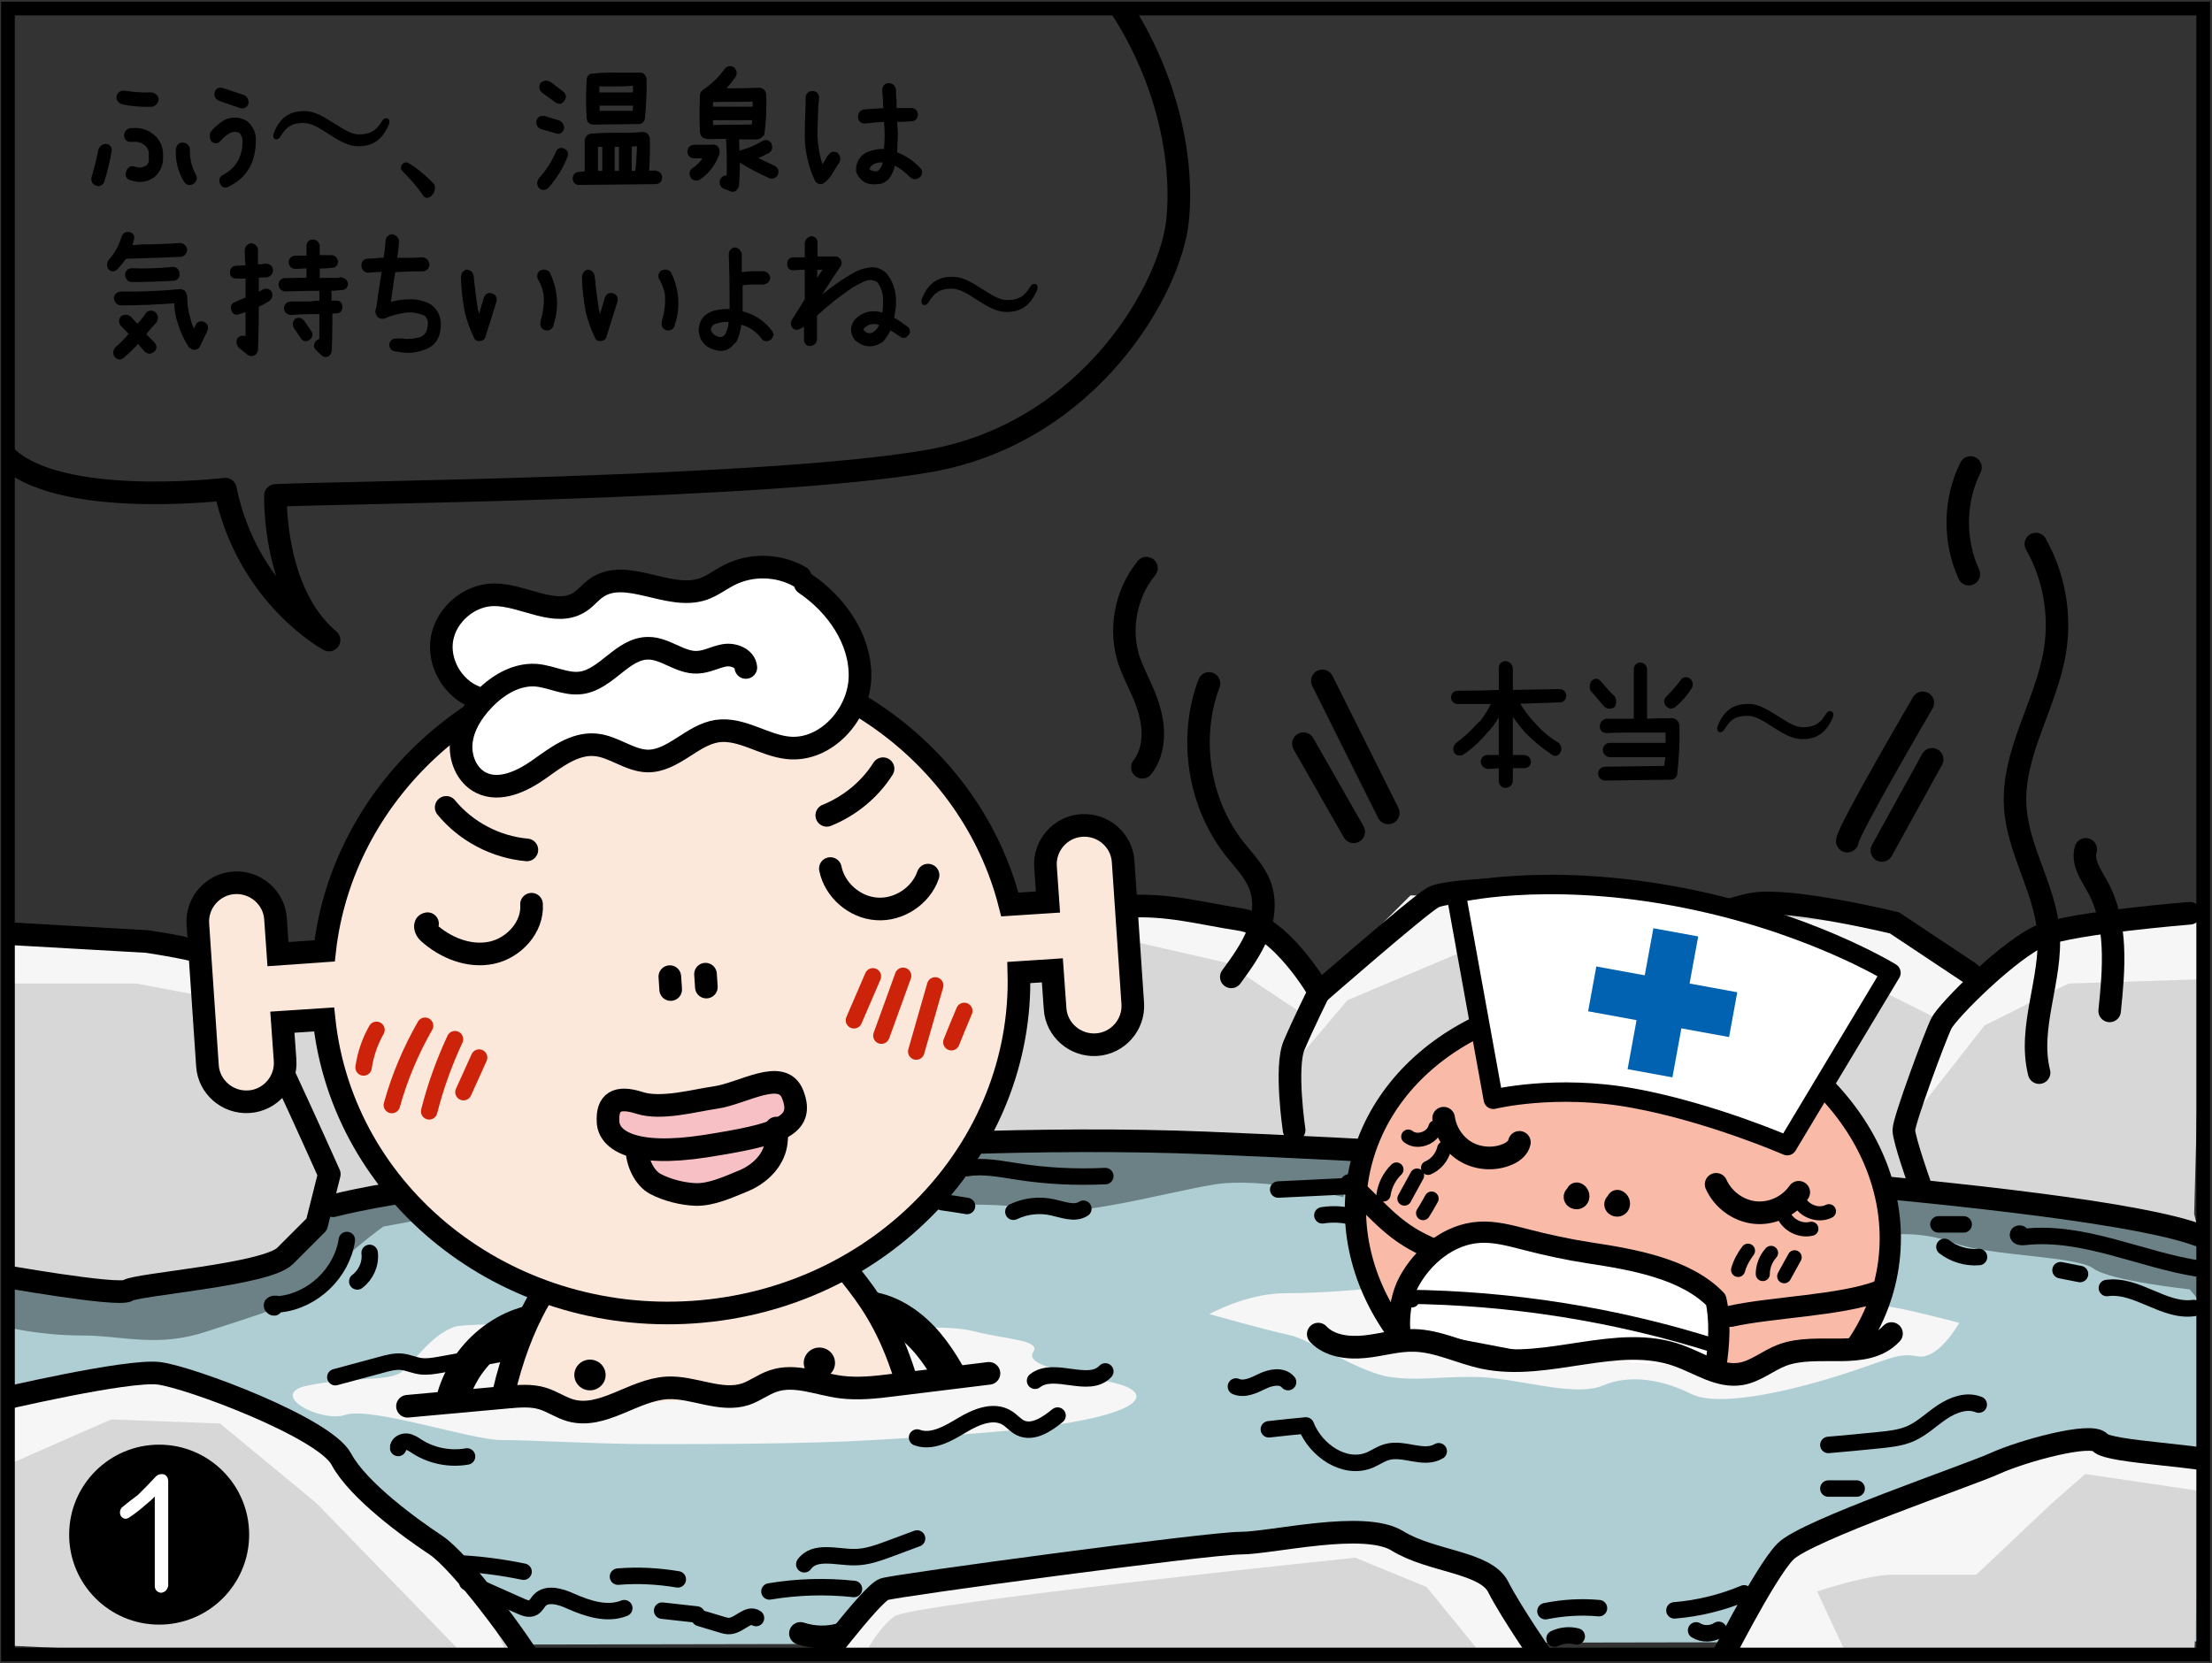 <?xml version="1.0" encoding="utf-8"?>
<!-- Generator: Adobe Illustrator 26.2.1, SVG Export Plug-In . SVG Version: 6.00 Build 0)  -->
<svg version="1.1" xmlns="http://www.w3.org/2000/svg" xmlns:xlink="http://www.w3.org/1999/xlink" x="0px" y="0px"
	 viewBox="0 0 806.1 606.2" style="enable-background:new 0 0 806.1 606.2;" xml:space="preserve">
<rect x="0" y="0" width="806.1" height="606.2" fill="#333333" stroke="none"/>
<style type="text/css">
	.st0{clip-path:url(#SVGID_00000137096981537047567490000012265023949577041844_);fill:#AECED4;}
	.st1{clip-path:url(#SVGID_00000137096981537047567490000012265023949577041844_);fill:#D7D7D8;}
	.st2{clip-path:url(#SVGID_00000137096981537047567490000012265023949577041844_);fill:#F6F6F6;}
	.st3{clip-path:url(#SVGID_00000137096981537047567490000012265023949577041844_);fill:#6B8185;}
	.st4{clip-path:url(#SVGID_00000137096981537047567490000012265023949577041844_);}
	.st5{stroke:#000000;stroke-width:1.033;stroke-miterlimit:10;}
	
		.st6{clip-path:url(#SVGID_00000137096981537047567490000012265023949577041844_);fill:none;stroke:#000000;stroke-width:8.249;stroke-linecap:round;stroke-linejoin:round;stroke-miterlimit:10;}
	
		.st7{clip-path:url(#SVGID_00000137096981537047567490000012265023949577041844_);fill:none;stroke:#000000;stroke-width:6;stroke-linecap:round;stroke-linejoin:round;stroke-miterlimit:10;}
	.st8{clip-path:url(#SVGID_00000165955378800076707450000014843673784040017049_);}
	.st9{fill:none;stroke:#000000;stroke-width:11.784;stroke-linecap:round;stroke-linejoin:round;stroke-miterlimit:10;}
	.st10{fill:#FCE7DB;}
	.st11{fill:none;stroke:#000000;stroke-width:8.249;stroke-miterlimit:10;}
	.st12{fill:none;stroke:#000000;stroke-width:8.249;stroke-linecap:round;stroke-linejoin:round;stroke-miterlimit:10;}
	.st13{fill:#F6C0C5;}
	.st14{fill:#FFFFFF;}
	.st15{clip-path:url(#SVGID_00000163752566982350439020000017295769923848757950_);}
	.st16{fill:#F9BBA8;}
	.st17{fill:none;stroke:#000000;stroke-width:7.744;stroke-linecap:round;stroke-linejoin:round;stroke-miterlimit:10;}
	.st18{fill:#FFFFFF;stroke:#000000;stroke-width:7.088;stroke-linecap:round;stroke-linejoin:round;stroke-miterlimit:10;}
	.st19{fill:none;stroke:#000000;stroke-width:5.148;stroke-linecap:round;stroke-linejoin:round;stroke-miterlimit:10;}
	.st20{fill:#0062B0;}
	
		.st21{clip-path:url(#SVGID_00000137096981537047567490000012265023949577041844_);fill:none;stroke:#CC230A;stroke-width:6;stroke-linecap:round;stroke-linejoin:round;stroke-miterlimit:10;}
	
		.st22{clip-path:url(#SVGID_00000137096981537047567490000012265023949577041844_);fill:none;stroke:#000000;stroke-width:8.196;stroke-linecap:round;stroke-linejoin:round;stroke-miterlimit:10;}
	.st23{fill:none;stroke:#000000;stroke-width:5;stroke-miterlimit:10;}
</style>
<g id="コミック下地">
</g>
<g id="レイヤー_4">
</g>
<g id="コミック線">
</g>
<g id="K線">
	<g>
		<defs>
			<rect id="SVGID_1_" x="2.9" y="3.1" width="800" height="600"/>
		</defs>
		<clipPath id="SVGID_00000002383525790413763050000017367457710045193902_">
			<use xlink:href="#SVGID_1_"  style="overflow:visible;"/>
		</clipPath>
		<path style="clip-path:url(#SVGID_00000002383525790413763050000017367457710045193902_);fill:#AECED4;" d="M801.1,448.6l1.5,82.5
			l-1.5,67.2L2.3,599.8l1.5-169.5c0,0,377.3-13.7,400.2-15.3c22.9-1.5,310.1,16.8,322.3,18.3C738.5,434.9,801.1,448.6,801.1,448.6z"
			/>
		<path style="clip-path:url(#SVGID_00000002383525790413763050000017367457710045193902_);fill:#D7D7D8;" d="M3.8,509.7
			c0,0,42.8-9.2,47.3-10.7c4.6-1.5,53.5,18.3,53.5,18.3l26,21.4l22.9,22.9l33.6,36.7l6.1,10.7L2.3,599.8L3.8,509.7z"/>
		<polygon style="clip-path:url(#SVGID_00000002383525790413763050000017367457710045193902_);fill:#D7D7D8;" points="558.2,601.4 
			298.6,604.4 323,576.9 501.7,557.1 529.2,567.8 547.6,576.9 		"/>
		<polygon style="clip-path:url(#SVGID_00000002383525790413763050000017367457710045193902_);fill:#D7D7D8;" points="627,606 
			651.4,564.7 752.2,523.5 802.6,531.1 799.6,604.4 		"/>
		<polyline style="clip-path:url(#SVGID_00000002383525790413763050000017367457710045193902_);fill:#D7D7D8;" points="801.1,448.6 
			698.8,433.4 688.1,434.9 472.7,416.6 355.1,415 358.2,326.4 449.8,331 480.3,360 529.2,326.4 633.1,335.6 671.3,329.5 
			700.3,346.3 718.6,355.5 755.3,338.7 802.6,331 799.6,442.5 		"/>
		<polygon style="clip-path:url(#SVGID_00000002383525790413763050000017367457710045193902_);fill:#D7D7D8;" points="139.7,436.4 
			113.8,442.5 101.6,462.4 42,471.5 5.3,468.5 0.7,341.7 69.5,341.7 116.8,352.4 124.5,404.3 		"/>
		<polygon style="clip-path:url(#SVGID_00000002383525790413763050000017367457710045193902_);fill:#F6F6F6;" points="3.8,358.5 
			49.6,358.5 74.1,363.1 69.5,341.7 23.7,338.7 0.7,341.7 		"/>
		<polygon style="clip-path:url(#SVGID_00000002383525790413763050000017367457710045193902_);fill:#F6F6F6;" points="413.1,343.2 
			446.7,350.9 474.2,369.2 474.2,384.5 491,364.6 530.8,347.8 529.2,326.4 514,326.4 480.3,360 459,337.1 425.4,329.5 411.6,331 		
			"/>
		<polygon style="clip-path:url(#SVGID_00000002383525790413763050000017367457710045193902_);fill:#F6F6F6;" points="640.7,334.1 
			691.1,337.1 718.6,355.5 749.2,340.2 802.6,331 801.1,357 753.8,358.5 723.2,373.8 695.7,408.9 707.9,372.3 686.5,361.6 		"/>
		<polygon style="clip-path:url(#SVGID_00000002383525790413763050000017367457710045193902_);fill:#F6F6F6;" points="3.8,509.7 
			58.8,499 119.9,528.1 133.6,544.9 174.9,581.5 185.6,604.4 167.2,601.4 115.3,547.9 80.2,518.9 40.5,517.4 2.3,534.2 		"/>
		<path style="clip-path:url(#SVGID_00000002383525790413763050000017367457710045193902_);fill:#F6F6F6;" d="M304.7,601.4
			l18.3-24.4l178.7-19.9l27.5,10.7l18.3,15.3l12.2,24.4l-19.9-4.6l-19.9-24.4l-26-10.7c0,0-161.9,16.8-168,21.4
			c-6.1,4.6-10.7,13.7-10.7,13.7l-16.8,1.5"/>
		<path style="clip-path:url(#SVGID_00000002383525790413763050000017367457710045193902_);fill:#F6F6F6;" d="M672.8,602.9L627,606
			l24.4-41.2l100.8-41.2l50.4,7.6l-1.5,12.2l-41.2-6.1l-12.2,10.7l-27.5,26c0,0-21.4,0-30.5,0c-9.2,0-27.5,6.1-27.5,6.1L672.8,602.9
			z"/>
		<path style="clip-path:url(#SVGID_00000002383525790413763050000017367457710045193902_);fill:#F6F6F6;" d="M686.5,476.1
			c4.6,0,27.5,6.1,27.5,6.1s-7.6,13.7-15.3,12.2c-7.6-1.5-10.7,1.5-30.5,7.6c-19.9,6.1-42.8,10.7-51.9,6.1
			c-9.2-4.6-21.4-7.6-32.1-3.1c-10.7,4.6-32.1-3.1-47.3-3.1c-15.3,0-19.9,1.5-30.5,0c-10.7-1.5-29-13.7-36.7-15.3s-29-7.6-29-7.6
			s13.7-7.6,27.5-7.6c13.7,0,29-1.5,29-1.5L686.5,476.1z"/>
		<path style="clip-path:url(#SVGID_00000002383525790413763050000017367457710045193902_);fill:#F6F6F6;" d="M320,485.3
			c0,0,22.9-3.1,35.1,0c12.2,3.1,24.4,3.1,21.4,7.6c-3.1,4.6,12.2,7.6,27.5,10.7c15.3,3.1,13.7,9.2-7.6,13.7
			c-21.4,4.6-53.5,6.1-77.9,7.6s-61.1,1.5-81,1.5s-44.3-1.5-55-1.5c-10.7,0-47.3-12.2-56.5-9.2c-9.2,3.1-29-7.6-13.7-10.7
			s29-1.5,33.6-4.6c4.6-3.1,10.7-13.7,19.9-16.8C174.9,480.7,320,485.3,320,485.3z"/>
		<path style="clip-path:url(#SVGID_00000002383525790413763050000017367457710045193902_);fill:#6B8185;" d="M798,470
			c0,0-29-3.1-35.1-7.6c-6.1-4.6-38.2-4.6-50.4-9.2c-12.2-4.6-22.9-3.1-22.9-3.1l-1.5-15.3c0,0,64.2,7.6,71.8,7.6
			c7.6,0,45.8,12.2,45.8,12.2l-1.5,22.9"/>
		<path style="clip-path:url(#SVGID_00000002383525790413763050000017367457710045193902_);fill:#6B8185;" d="M489.5,436.4
			c0,0-29-7.6-47.3-4.6c-18.3,3.1-50.4,12.2-64.2,9.2c-13.7-3.1-39.7-1.5-39.7-1.5l16.8-24.4c0,0,70.3,1.5,76.4,1.5s64.2,0,64.2,0
			L489.5,436.4z"/>
		<path style="clip-path:url(#SVGID_00000002383525790413763050000017367457710045193902_);fill:#6B8185;" d="M139.7,436.4l-26,6.1
			l-19.9,22.9l-58,6.1l-30.5-3.1l-3.1,15.3c0,0,12.2,3.1,27.5,3.1s27.5,4.6,45.8-1.5c18.3-6.1,32.1-9.2,42.8-19.9
			c10.7-10.7,21.4-18.3,21.4-18.3l16.8-3.1L139.7,436.4z"/>
		<g style="clip-path:url(#SVGID_00000002383525790413763050000017367457710045193902_);">
			<g>
				<path class="st5" d="M36.4,54.5c0.5-1.1,1.4-1.6,2.5-1.5c1.1,0.4,1.5,1.1,1.2,2.3c-0.6,3.7-1.5,7.3-2.6,10.8
					c-0.5,1.1-1.4,1.5-2.5,1c-1-0.4-1.4-1.3-1.1-2.5C34.9,61.3,35.7,57.9,36.4,54.5z M43,35c0.5-1.1,1.3-1.6,2.5-1.4
					c3.2,0.5,6.4,0.7,9.6,0.6c1.1,0.1,1.9,0.8,2.2,1.9c-0.2,1.3-0.8,2-2,2.3c-3.6,0.1-7.1-0.1-10.7-0.9C43.4,37.1,42.8,36.2,43,35z
					 M45.7,49.3c0.2-1.3,0.9-2,2.2-2.1h0.6c2.8-0.2,5.3,0.6,7.5,2.5c2.1,1.9,3.1,4.4,2.9,7.6c0.1,2.8-1,5.2-3.1,7
					c-2.6,1.7-5.3,1.9-8.1,0.9c-1.3-0.4-1.7-1.3-1.2-2.6c0.4-1.2,1.2-1.7,2.5-1.4c1.5,0.6,3,0.5,4.4-0.3c1.1-0.8,1.6-2,1.3-3.6
					c0.3-2.1-0.3-3.7-1.7-4.8c-1.4-1.1-3-1.5-4.8-1.3h-0.5C46.4,51.2,45.8,50.5,45.7,49.3z M64.6,54.5c0.2-1.4,0.9-2.1,2.2-2
					c1.2,0.2,1.8,0.9,1.9,2c-0.1,3.3,0.6,6.5,2.2,9.3c0.6,1.2,0.3,2.2-0.9,2.9c-1.1,0.5-1.9,0.2-2.6-0.9
					C65.3,62.3,64.4,58.5,64.6,54.5z"/>
				<path class="st5" d="M82,44.2c2.7-1.2,5.3-1.1,7.8,0.4c2.2,2,3.2,4.4,2.9,7.4c-0.2,7.4-3.4,12.6-9.7,15.6
					c-1.1,0.6-1.9,0.2-2.4-1c-0.4-1.1-0.1-1.9,1.1-2.5c4.6-2.5,7-6.5,7.2-12.1c0.1-1.7-0.4-3-1.4-4c-1.2-0.6-2.5-0.6-3.8,0
					c-1.4,0.7-2.6,1.7-3.6,2.9c-0.8,1-1.7,1.1-2.7,0.3c-0.4-0.8-0.5-1.7-0.3-2.7C78.5,46.7,80.2,45.3,82,44.2z M78.7,33.8
					c0.4-1.2,1.2-1.6,2.4-1.2l7.6,2.5c1.1,0.6,1.5,1.5,1.3,2.7c-0.5,1-1.3,1.4-2.4,1.1l-7.5-2.6C79,35.9,78.5,35,78.7,33.8z"/>
				<path class="st5" d="M130.6,52.8c-3.5,0-6.5-1.8-10.6-4.4c-3.1-2-6.2-4.1-9.4-4.1c-3.8,0-6.4,1.1-8.7,5c-0.4,0.7-0.9,1-1.2,1
					c-0.4,0-0.6-0.3-0.6-0.9c0-0.3,0.1-0.7,0.3-1.1c2.3-5.4,5.7-7.3,10.5-7.3c3.5,0,6.3,1.7,10.6,4.4c4,2.5,6.4,4.1,9.4,4.1
					c3.7,0,6.4-1.1,8.7-5c0.4-0.7,0.8-0.9,1.2-0.9c0.4,0,0.6,0.3,0.6,0.8c0,0.3-0.1,0.7-0.3,1.1C138.8,50.7,135.5,52.8,130.6,52.8z"
					/>
				<path class="st5" d="M154.5,70.8c-2.2-3.3-4.9-6.2-7.5-8.8c-0.3-0.3-0.4-0.6-0.4-0.9c0-0.7,0.7-1.4,1.4-1.4
					c0.9,0,5.7,3.5,9.5,7.4c0.4,0.3,0.5,0.8,0.5,1.4c0,1.4-1.2,3.1-2.4,3.1C155.3,71.6,154.9,71.4,154.5,70.8z"/>
				<path class="st5" d="M197.1,46.5c-0.9-0.5-1.3-1.3-1.1-2.4c0.4-1.1,1.1-1.5,2.3-1.3l5.4,1.6c1,0.6,1.5,1.5,1.3,2.6
					c-0.5,1.2-1.3,1.5-2.3,1.1L197.1,46.5z M205.3,54.6c1.1,0.5,1.4,1.3,1,2.4c-1.6,4.2-4,7.9-6.9,11.2c-0.9,0.7-1.8,0.7-2.6,0
					c-0.7-0.9-0.7-1.9,0-2.9c2.6-2.8,4.6-6,6.2-9.6C203.4,54.5,204.2,54.2,205.3,54.6z M197.9,33.4c-0.9-0.8-1-1.7-0.6-2.7
					c0.8-0.8,1.8-1,2.9-0.5l4.5,3.4c1.1,0.8,1.3,1.7,0.6,2.7c-0.7,1.2-1.5,1.3-2.6,0.6L197.9,33.4z M238.7,62.8c1.3,0,2,0.7,2.1,1.9
					c-0.1,1.3-0.8,1.9-2.1,1.9L211,66.9c-1.1,0-1.7-0.7-1.8-1.9c0.1-1.1,0.7-1.8,1.8-1.8l2.6-0.3V51.1c0.2-1.1,0.9-1.8,2.1-1.9h0.5
					c3.2-0.3,6.3-0.3,9.6-0.3c2.8,0.1,5.6,0,8.4-0.3c1.2,0.1,1.9,0.7,2.1,1.9c0.1,4.1,0,8.2-0.3,12.2H238.7z M215.9,44.9
					c-1-0.2-1.5-0.8-1.6-1.8c-0.3-4.6-0.3-9.3,0-14c0.1-1.1,0.7-1.8,1.8-1.8h0.5c2.8-0.3,5.7-0.4,8.5-0.3h8c0.4-0.1,0.9,0,1.2,0.3
					c0.4,0.4,0.7,0.8,0.8,1.3c0.1,4.8-0.1,9.6-0.6,14.4v0.3c-0.3,0.9-0.9,1.4-1.8,1.4l-16.4,0.2H215.9z M217.4,53v9.8h2.6V53H217.4z
					 M225.1,31h-7.2v3.2h6.9h6.4v-1.6v-1.9C229.2,30.9,227.2,31,225.1,31z M231,40.9c0.1-1,0.2-1.9,0.3-2.9h-6.4h-6.9v2.9H231z
					 M225.6,53h-2.1v9.8h2.6v-0.2V53H225.6z M232.6,54.6v-1.9c-1,0.1-1.9,0.2-2.9,0.3v9.6v0.2h2.3C232.3,60.1,232.5,57.4,232.6,54.6
					z"/>
				<path class="st5" d="M259.9,53.2c0.7,0,1.2,0.3,1.5,0.8c0.3,0.6,0.4,1.2,0.3,1.9c-1.4,3.9-3.7,7-7,9.2c-0.3,0.1-0.6,0.2-1,0.2
					c-0.7,0-1.3-0.3-1.6-0.9c-0.5-1.1-0.4-2,0.6-2.7c1.7-1.1,3.1-2.6,4.2-4.5h-4c-1.1-0.1-1.8-0.8-1.9-1.9c0.1-1.2,0.7-1.9,1.9-2
					H259.9z M282.1,60.9c1,0.6,1.3,1.4,0.9,2.6c-0.4,0.7-1,1.1-1.8,1.1c-0.3,0-0.6,0-0.8-0.2c-3.8-1.7-7.4-3.6-10.9-5.8
					c-0.2-0.1-0.3-0.2-0.4-0.4v1.8c0,2.5-0.1,5-0.3,7.5c-0.1,0.7-0.4,1.2-0.9,1.6c-0.3,0.2-0.6,0.3-1,0.3c-0.3,0-0.5-0.1-0.7-0.2
					c-0.8-0.3-1.6-0.6-2.3-0.9c-1-0.6-1.4-1.5-1-2.6c0.5-1,1.3-1.4,2.4-1.2c0-1.5,0.1-3,0.1-4.4c0-3.1-0.1-6.3-0.3-9.4v-0.6
					c-2.4,0-4.8,0.1-7.2,0.1c-0.2,0-0.5-0.1-0.7-0.2c-1-0.2-1.5-0.8-1.6-1.8c-0.2-4.5-0.2-8.9,0-13.4c0-0.7,0.3-1.3,0.9-1.6
					c0.1-0.1,0.3-0.3,0.5-0.4c2.9-2,5.4-4.4,7.5-7.4c0.8-0.9,1.7-1,2.7-0.4c0.8,0.9,1,1.8,0.4,2.8c-1.3,1.8-2.6,3.4-4.1,4.9h4.3
					c3,0,5.9-0.1,8.9-0.2c1.1,0.1,1.8,0.7,2,1.9c0.2,4.7,0,9.4-0.6,14c0,0.1,0,0.3-0.1,0.3c0,0.1-0.1,0.2-0.1,0.3
					c-0.1,0-0.2,0-0.2,0.1c0,0.1-0.1,0.2-0.2,0.3c-0.1,0-0.1,0.1-0.2,0.2h-0.1c0,0.1-0.1,0.2-0.2,0.2c0,0.1,0,0.2-0.1,0.2
					c-0.1,0-0.2,0-0.3,0.1c-0.1,0.1-0.2,0.1-0.4,0.1c-0.1,0.1-0.3,0.1-0.4,0.1h-7.1c0,0.1,0,0.3,0.1,0.4c0.1,1.8,0.1,3.6,0.2,5.4
					c0.2-0.4,0.6-0.6,1-0.8c1.3-0.4,2.6-0.8,3.9-1.3c1.4-0.6,2.9-1.4,4.3-2.2c1-0.5,1.9-0.2,2.5,0.8c0.4,1.2,0.2,2.1-0.7,2.7
					c-1.5,0.8-3.1,1.6-4.7,2.2l-0.1,0.1C277.6,58.8,279.8,59.9,282.1,60.9z M267.7,36.6c-2.8,0-5.6,0-8.3,0.1
					c-0.1,0.9-0.1,1.9-0.1,2.7h8.1h7.4v-2.9C272.4,36.6,270,36.6,267.7,36.6z M259.3,43.4v2.7c2.5-0.1,5.1-0.1,7.7-0.1
					c2.4,0,4.9-0.1,7.4-0.1c0.1-0.9,0.2-1.7,0.3-2.6h-7.2H259.3z"/>
				<path class="st5" d="M304.9,56.1c0.8,0.8,1,1.7,0.6,2.7l-0.3,0.5c-0.9,1.3-1.7,2.7-2.5,4c-0.8,1.4-1.9,2.5-3.2,3.3
					c-1,0.1-1.7-0.3-2.1-1.1c-2.3-4.9-3.5-10.1-3.6-15.6c0-3.9,0.1-7.7,0.3-11.6v-2.7c0.1-1.3,0.8-1.9,2.1-1.9
					c1.1,0.1,1.7,0.7,1.8,1.9l-0.3,2.9c-0.1,2.8-0.2,5.6-0.3,8.4v3c0.2,3.8,0.9,7.5,2.1,11.1c0.9-1.1,1.7-2.4,2.4-3.8l0.5-0.5
					C303,55.8,303.8,55.6,304.9,56.1z M334.9,61.5c0.4,0.4,0.6,0.8,0.6,1.3c0,0.6-0.2,1-0.6,1.4c-1,0.8-2,0.8-2.9,0
					c-1.8-1.9-3.9-3.4-6.2-4.6c-0.4,2-1.2,3.9-2.4,5.4c-1,1-2.2,1.6-3.6,1.6c-3.5,0.5-6-0.9-7.3-4c-0.2-3,1-5.3,3.7-6.7
					c2.1-0.8,4.2-1.2,6.4-1.1c0.2-1.9,0.3-3.8,0.3-5.7c0-1.7-0.1-3.4-0.3-5.2c-2.4,0.1-4.9,0.3-7.3,0.6c-1.1,0.1-1.8-0.4-2.1-1.6
					c-0.1-1.3,0.4-2.1,1.6-2.5c2.6-0.2,5.1-0.3,7.7-0.5c-0.2-1.1-0.2-2.2-0.2-3.3c-0.1-1.3-0.2-2.5-0.3-3.8c0.1-1.3,0.8-2,2.1-2
					c1.1,0.2,1.7,0.8,1.9,2c0,1.2,0,2.4,0.2,3.6v3.5h2.1h3.9c1.1,0.1,1.7,0.7,1.8,1.9c-0.1,1.2-0.7,1.8-1.8,1.9l-3.7,0.2h-2.1
					c0.1,1.7,0.2,3.4,0.3,5.2c-0.1,2.3-0.2,4.5-0.3,6.8C329.8,57.1,332.5,59,334.9,61.5z M320.7,62.3c0.9-1,1.4-2.1,1.6-3.5
					c-1.6-0.3-3.1,0-4.5,0.8c-0.8,0.5-1.3,1.2-1.5,2.2c0.9,1,2.1,1.3,3.6,1.1C320.2,62.7,320.4,62.6,320.7,62.3z"/>
				<path class="st5" d="M45.7,93.8c-1.1,1.4-2.2,2.8-3.3,4c-0.9,0.8-1.7,0.8-2.5,0c-0.5-0.9-0.5-1.7,0-2.6c2.3-2.5,3.9-5.4,4.9-8.8
					c0.4-1,1.2-1.5,2.3-1.3c1.1,0.3,1.5,1,1.2,2.1c-0.2,0.9-0.4,1.8-0.7,2.7l4.5-0.3c4.5,0,9-0.2,13.5-0.5c1.1,0.1,1.8,0.7,2.1,1.8
					c-0.1,1.3-0.7,2-1.8,2.2c-4.5,0.2-9,0.4-13.5,0.5L45.7,93.8z M56.2,114.1c0.9,0.8,1.1,1.8,0.5,3c-1.4,1.5-2.8,3.1-4.1,4.7
					l3.3,3.4c0.8,0.9,0.8,1.8,0,2.6c-1,0.8-1.9,0.8-2.8,0l-2.8-3.2c-1.7,1.9-3.5,3.7-5.4,5.3c-1.1,0.9-2,0.8-2.8-0.3
					c-0.5-0.9-0.4-1.8,0.3-2.6c1.9-1.7,3.6-3.4,5.2-5.3l-3.1-3.2c-0.8-0.9-0.8-1.9,0-2.9c0.8-0.5,1.7-0.5,2.6,0l3,3.2
					c1.3-1.4,2.5-2.9,3.6-4.5C54.4,113.6,55.2,113.6,56.2,114.1z M74.3,117.9c1,0.6,1.3,1.5,0.7,2.7l-2.5,5.3
					c-0.3,0.7-0.9,1-1.5,1.1c-0.7,0-1.3-0.3-1.8-0.8c-1.7-2.6-3-5.4-3.9-8.5c-0.9-2.5-1.3-5-1.3-7.7c-6.6,0.5-13.2,0.8-19.9,0.8
					c-1.2-0.1-1.9-0.9-2.1-2.2c0.2-1.1,0.9-1.7,2.1-1.8c7.1,0.1,14.3-0.2,21.5-0.9c0.5,0,1,0.2,1.5,0.5c0.3,0.5,0.5,1.1,0.6,1.6
					c0,2.9,0.4,5.8,1.3,8.6c0.3,1.5,0.9,2.9,1.8,4.2c0.3-0.7,0.7-1.4,1-2.2C72.4,117.6,73.2,117.4,74.3,117.9z M63.1,97.8
					c1.1,0.1,1.7,0.8,1.8,1.9c0.1,1.2-0.4,1.9-1.5,2.1c-5.2,0.3-10.4,0.5-15.5,0.5c-1.1-0.2-1.7-0.9-1.8-2.2
					c0.1-1.1,0.7-1.7,1.8-1.8C52.8,98.5,57.9,98.3,63.1,97.8z"/>
				<path class="st5" d="M97.2,100.6c-1.2,0-2.3,0-3.4,0.2v6.5c0.7-0.5,1.4-0.9,2.2-1.3c0.9-0.5,1.8-0.3,2.5,0.5
					c0.5,1.2,0.2,2.1-0.8,2.9c-1.3,0.8-2.6,1.5-3.9,2.1c0,5.4-0.1,10.7-0.3,16c-0.1,0.7-0.4,1.2-1,1.6c-0.7,0.3-1.4,0.3-2-0.2
					l-3.2-2.6c-0.7-0.9-0.8-1.8-0.3-2.8c0.8-0.7,1.7-0.8,2.7-0.3c0,0.2,0.1,0.3,0.3,0.3V113c-0.3,0.1-0.5,0.2-0.7,0.3L87,114
					c-1.1,0.5-1.8,0.1-2.2-1.1c-0.4-1.1-0.1-1.9,1-2.3l2.2-1c0.7-0.2,1.3-0.5,2-0.8V101h-4c-1.1,0-1.7-0.6-1.7-1.8
					c0.1-1.1,0.6-1.7,1.7-1.8c1.3-0.1,2.6-0.1,4-0.2c-0.2-2-0.3-4-0.3-5.9c0.1-1.2,0.7-1.9,1.8-2.1c1.1,0.1,1.8,0.7,2,1.8v5.9
					c1.2,0,2.3-0.1,3.5-0.3c1.1,0.1,1.8,0.7,2,1.8C98.9,99.6,98.3,100.3,97.2,100.6z M124.2,101.6c1.1,0.1,1.8,0.7,2.1,1.8
					c-0.1,1.2-0.7,1.8-1.8,1.8c-1.6,0.2-3.2,0.3-4.7,0.3c0.3,0.4,0.5,0.8,0.5,1.3v3.3h2c1.2-0.1,1.9,0.5,2,1.8
					c-0.1,1.2-0.6,1.8-1.7,1.8c-0.7,0-1.4,0.1-2,0.3v4.4c0,3.1-0.1,6.2-0.2,9.3c-0.1,0.8-0.4,1.4-1,1.8c-0.8,0.3-1.5,0.1-2-0.5
					l-1.7-1.6c-0.9-0.8-1-1.6-0.3-2.6c0.4-0.5,0.9-0.8,1.5-0.8v-5.6V114h-4c-2.3,0-4.6,0.1-6.9,0.3c-1.1-0.1-1.8-0.7-2-1.8
					c0.1-1.3,0.8-2,2-2.1h6.9c1.3-0.2,2.6-0.3,4-0.3v-3.3c-0.1-0.5,0-0.9,0.3-1.3h-4.5l-8.9,0.2c-1.1-0.2-1.7-0.9-1.8-2
					c0.1-1.1,0.7-1.7,1.8-1.8l8.4-0.2v-4.4l-4.4,0.2c-1.2,0-1.9-0.6-2.1-1.8c0.1-1.2,0.7-1.8,1.8-2h4.7v-4.1
					c0.1-1.1,0.7-1.7,1.8-1.8c1.1,0.1,1.8,0.7,2,1.8v3.9h4.7c1.1,0.1,1.7,0.7,2,1.8c-0.1,1.2-0.7,1.8-1.8,1.8
					c-1.6,0.2-3.3,0.3-4.9,0.3v4.4H124.2z M110.4,117.2l2.5,3.6c0.7,0.9,0.6,1.8-0.3,2.6c-0.9,0.7-1.8,0.6-2.5-0.3l-2.4-3.6
					c-0.7-1-0.6-2,0.2-2.9C108.8,116.2,109.7,116.3,110.4,117.2z"/>
				<path class="st5" d="M157,111.6c2.3,1.9,3.3,4.3,3.1,7.3c-0.1,3.8-1.7,6.4-4.6,7.7c-3,1.3-6,1.8-9.2,1.3l-2-0.3
					c-1.2-0.1-1.8-0.7-1.9-1.8c0-1.2,0.7-1.8,1.9-1.9h2c2.1,0.3,4.3,0.2,6.5-0.4c2.2-0.6,3.4-2.2,3.6-5c0.2-1.5-0.2-2.8-1.3-3.8
					c-2.4-1.1-5-1.6-7.6-1.2s-5.1,1-7.5,2.1c-0.7,0.2-1.3,0.1-1.9-0.3c-0.5-0.5-0.7-1.1-0.8-1.8l0.5-2.2c0.5-4.2,1.2-8.4,1.9-12.7
					h-1.1c-1.6,0.1-3.1,0.2-4.6,0.3c-1.1-0.2-1.7-0.9-1.8-2.2c0.1-1.2,0.7-1.8,1.8-1.9c1.4,0,2.9-0.1,4.4-0.3h1.8
					c0.4-2.2,0.7-4.4,0.8-6.6c0.1-1.1,0.7-1.8,1.8-2c1.2,0.2,1.9,0.8,2.1,2c-0.1,2.3-0.4,4.5-0.8,6.6h6.2l3.6-0.2
					c1.2,0.1,1.9,0.9,2.1,2.2c-0.2,1.2-0.9,1.9-2.1,1.9h-3.6l-6.7,0.3c-0.7,4.1-1.2,8.1-1.8,12.1c2.4-0.8,5-1.2,7.7-1.2
					C152.2,109.6,154.7,110.2,157,111.6z"/>
				<path class="st5" d="M170,98.8c1.2,0.1,1.9,0.7,2.1,1.9c0.4,4.1,0.9,8.1,1.5,12c0.2,1.1,0.6,2.1,1.1,3.1
					c0.7-2.4,1.4-4.7,2.1-7.1c0.4-1.1,1.2-1.6,2.3-1.3c1.2,0.4,1.6,1.2,1.3,2.5l-3.9,12.4c-0.1,0.9-0.7,1.4-1.6,1.5
					c-0.9,0.1-1.5-0.2-1.8-1.1c-1.4-2.9-2.4-5.9-3.2-8.9c-0.8-4.2-1.3-8.4-1.4-12.6C168.5,99.9,169,99.2,170,98.8z M197,99.1
					c1-0.5,1.9-0.4,2.8,0.3c1.2,2.3,2,4.8,2.4,7.4c0.6,3.9,0.3,7.7-1,11.5v0.3c-0.5,1.1-1.3,1.5-2.4,1.3c-1.1-0.4-1.6-1.2-1.3-2.5
					v-0.3c1-3.2,1.4-6.6,1.1-10c-0.4-1.9-1-3.6-1.9-5.2C196,100.9,196.2,99.9,197,99.1z"/>
				<path class="st5" d="M214.1,98.8c1.2,0.1,1.9,0.7,2.1,1.9c0.4,4.1,0.9,8.1,1.5,12c0.2,1.1,0.6,2.1,1.1,3.1
					c0.7-2.4,1.4-4.7,2.1-7.1c0.4-1.1,1.2-1.6,2.3-1.3c1.2,0.4,1.6,1.2,1.3,2.5l-3.9,12.4c-0.1,0.9-0.7,1.4-1.6,1.5
					c-0.9,0.1-1.5-0.2-1.8-1.1c-1.4-2.9-2.4-5.9-3.2-8.9c-0.8-4.2-1.3-8.4-1.4-12.6C212.7,99.9,213.1,99.2,214.1,98.8z M241.2,99.1
					c1-0.5,1.9-0.4,2.8,0.3c1.2,2.3,2,4.8,2.4,7.4c0.6,3.9,0.3,7.7-1,11.5v0.3c-0.5,1.1-1.3,1.5-2.4,1.3c-1.1-0.4-1.6-1.2-1.3-2.5
					v-0.3c1-3.2,1.4-6.6,1.1-10c-0.4-1.9-1-3.6-1.9-5.2C240.2,100.9,240.3,99.9,241.2,99.1z"/>
				<path class="st5" d="M281,121c0.1,0.3,0.2,0.6,0.4,1c-0.2,0.7-0.5,1.2-1.1,1.6c-1,0.5-1.8,0.3-2.4-0.5c-2.1-2.8-4.8-4.6-8.2-5.4
					c-0.2,2.3-0.8,4.6-1.8,6.7h-0.3c-1.8,2.7-4.1,3.6-7.1,2.6c-3.3-0.9-5.1-3.1-5.4-6.6c0.2-3.6,2-5.8,5.4-6.7
					c1.9-0.5,3.9-0.6,5.9-0.5V109c0-5.5-0.1-10.9-0.3-16.4c0.1-1.1,0.7-1.7,1.7-1.9c1.1,0.2,1.7,0.8,2,1.9v7.1
					c1.1,0,2.3-0.1,3.5-0.3h2.7h2.2c1.1,0.1,1.7,0.7,2,1.8c-0.2,1.2-0.9,1.8-2,2h-2h-2.9c-1.1,0.1-2.2,0.2-3.2,0.3v5.5v4.9
					C274.6,114.9,278.2,117.3,281,121z M264.7,122.2c0.8-1.6,1.3-3.3,1.4-5.2c-1.6-0.3-3.2-0.2-4.6,0.3c-1.8,0.3-2.8,1.3-3,3
					c0.5,1.5,1.5,2.4,3,2.9C262.7,123.6,263.8,123.3,264.7,122.2z"/>
				<path class="st5" d="M330.3,119.4c0.6,0.4,0.8,0.9,0.8,1.6c-0.1,0.4-0.2,0.7-0.5,0.9c-0.8,0.9-1.6,1-2.4,0.3
					c-1.2-0.9-2.5-1.7-3.9-2.5c-0.8,1.7-1.8,3.2-2.9,4.5c-3.3,2.2-6.4,2-9.4-0.5c-1.8-2.3-1.8-4.6,0-7c2.8-2.7,6.2-3.4,9.9-2.1
					c0.2-1,0.4-2,0.4-3.2v-1c0.2-2.9-0.5-5.6-2.2-7.9c-1.7-1.1-3.5-1.2-5.3-0.4c-1.8,0.8-3.5,1.7-5,2.7c-4.3,2.9-8.4,6.2-12.2,9.7
					c-0.2,0.1-0.3,0.3-0.4,0.4v8.9c-0.2,1.2-0.9,1.7-2,1.8c-1.1,0-1.6-0.6-1.7-1.8V118c-0.7,0.6-1.4,1.1-2.2,1.4
					c-0.8,0.5-1.5,0.4-2.1-0.2c-0.3-0.4-0.4-0.8-0.5-1.2c0-0.4,0.1-0.7,0.3-1.1l1.2-1.9c1.2-1.9,2.4-3.9,3.6-5.8V97.8
					c-1.6,0-3.2,0.1-4.8,0.2c-1.1,0-1.6-0.6-1.6-1.8c0-1.1,0.5-1.7,1.4-1.9h5v-5.8c0.3-1.1,0.9-1.7,2-1.9c1.1,0.2,1.6,0.8,1.6,1.9
					V94h6.5c0.8-0.1,1.4,0.1,2,0.8c0.2,0.3,0.3,0.7,0.3,1c0,0.5-0.2,0.9-0.5,1.3c-2.9,4.2-5.6,8.4-8.2,12.8
					c4.2-3.8,8.8-7.1,13.6-9.9c1.8-1.1,3.8-1.7,5.9-2c2.1-0.3,4,0.4,5.7,2c2.3,2.9,3.4,6.3,3.3,10.1v1.5c-0.2,1.5-0.5,3-0.7,4.5
					C327.1,117.1,328.7,118.2,330.3,119.4z M297.3,97.8c0,1.8,0,3.7-0.2,5.5c1.2-1.8,2.4-3.7,3.6-5.5H297.3z M319,121.1
					c1-0.7,1.6-1.7,2-3c-2.4-0.9-4.5-0.6-6.3,1c-0.7,0.7-0.7,1.3,0,1.9C316.1,122.3,317.6,122.3,319,121.1z"/>
				<path class="st5" d="M366.8,113.2c-3.5,0-6.5-1.8-10.6-4.4c-3.1-2-6.2-4.1-9.4-4.1c-3.8,0-6.4,1.1-8.7,5c-0.4,0.7-0.9,1-1.2,1
					c-0.4,0-0.6-0.3-0.6-0.9c0-0.3,0.1-0.7,0.3-1.1c2.3-5.4,5.7-7.3,10.5-7.3c3.5,0,6.3,1.7,10.6,4.4c4,2.5,6.4,4.1,9.4,4.1
					c3.7,0,6.4-1.1,8.7-5c0.4-0.7,0.8-0.9,1.2-0.9c0.4,0,0.6,0.3,0.6,0.8c0,0.3-0.1,0.7-0.3,1.1C375,111.1,371.7,113.2,366.8,113.2z
					"/>
			</g>
		</g>
		<g style="clip-path:url(#SVGID_00000002383525790413763050000017367457710045193902_);">
			<g>
				<path class="st5" d="M570.3,253.6c-0.1,1.2-0.8,1.9-1.9,1.9c-5.1,0.2-10.2,0.4-15.3,0.5c1.6,2.8,3.5,5.4,5.8,7.8
					c2.5,2.9,5.4,5.4,8.8,7.4c0.8,0.8,1,1.8,0.5,2.8c-0.7,1.2-1.6,1.3-2.6,0.5c-3.3-2.2-6.4-4.8-9.3-7.7c-2-2.3-3.9-4.7-5.5-7.2
					v16.1h4.5c1.2,0.1,1.9,0.7,2.1,1.9c-0.1,1.2-0.7,1.8-1.9,1.9h-4.7v5.2c-0.2,1.3-1,1.9-2.2,2c-1.1-0.1-1.8-0.8-1.9-2v-5.2
					l-4.5,0.3c-1.2-0.2-1.9-0.9-2.1-2.2c0.2-1.2,0.9-1.9,2.1-1.9h4.5v-16.3c-1.1,2.3-2.5,4.5-4.2,6.4l-0.8,0.8
					c-2.5,3.1-5.4,5.8-8.7,8c-1,0.5-1.9,0.4-2.6-0.5c-0.5-1-0.3-2,0.5-2.8c2.9-2.2,5.6-4.6,8-7.4c0.3-0.3,0.7-0.5,1-0.8
					c1.6-2.2,3.1-4.5,4.2-7h-12.9c-1.2-0.1-1.8-0.7-1.9-1.9c0.1-1.2,0.7-1.8,1.9-1.9c5.2,0,10.4-0.1,15.5-0.3v-8.5
					c0.1-1.2,0.7-1.9,1.9-2c1.2,0.1,1.9,0.8,2.2,2v8.5c5.8-0.1,11.6-0.2,17.4-0.3C569.4,251.7,570.1,252.3,570.3,253.6z"/>
				<path class="st5" d="M585.1,257.3c-1-1.1-2-2.2-2.9-3.4l-2.2-2.5c-0.3-1-0.2-1.9,0.3-2.8c0.9-0.9,1.8-0.9,2.6,0l2.2,2.5
					c0.9,1.1,1.9,2.1,3,3.1c0.5,1.1,0.5,2.1,0,3.1C587.1,258,586.1,258,585.1,257.3z M609.3,262.3c1.2,0.1,1.9,0.8,2.2,2
					c0.2,5.9-0.1,11.8-0.8,17.7v0.3c-0.3,0.9-1,1.4-1.9,1.4l-23.9,0.3c-1.2-0.1-1.9-0.8-2-2c0.1-1.2,0.8-1.9,2-2l22-0.3
					c0.2-1.4,0.4-2.8,0.6-4.2h-0.3h-9.9h-10.5c-1.3-0.1-2.1-0.8-2.2-2.3c0.2-1.2,0.9-1.9,2.2-1.9h10.5h9.9h0.3v-2.3v-2.5h-9.7
					c-4.2,0-8.3,0-12.4,0.2c-1.2-0.1-1.8-0.7-1.9-1.9c0.1-1.3,0.7-2,1.9-2.3h10.5v-0.3v-18.3c0.1-1.1,0.7-1.8,1.9-1.9
					c1.1,0.1,1.8,0.8,1.9,1.9v18.3v0.3C602.9,262.4,606.1,262.3,609.3,262.3z M615.5,247.7c0.9,0.8,1.1,1.8,0.6,2.8
					c-1.6,2.6-3.6,4.9-5.9,6.8c-1,0.7-1.9,0.6-2.7-0.3c-0.8-1-0.7-2,0.3-2.9c1.8-1.8,3.5-3.8,5.1-5.9
					C613.5,247.3,614.4,247.1,615.5,247.7z"/>
				<path class="st5" d="M656.8,268.9c-3.5,0-6.5-1.8-10.6-4.4c-3.1-2-6.2-4.1-9.4-4.1c-3.8,0-6.4,1.1-8.7,5c-0.4,0.7-0.9,1-1.2,1
					c-0.4,0-0.6-0.3-0.6-0.9c0-0.3,0.1-0.7,0.3-1.1c2.3-5.4,5.7-7.3,10.5-7.3c3.5,0,6.3,1.7,10.6,4.4c4,2.5,6.4,4.1,9.4,4.1
					c3.7,0,6.4-1.1,8.7-5c0.4-0.7,0.8-0.9,1.2-0.9c0.4,0,0.6,0.3,0.6,0.8c0,0.3-0.1,0.7-0.3,1.1C665,266.9,661.7,268.9,656.8,268.9z
					"/>
			</g>
		</g>
		
			<path style="clip-path:url(#SVGID_00000002383525790413763050000017367457710045193902_);fill:none;stroke:#000000;stroke-width:8.249;stroke-linecap:round;stroke-linejoin:round;stroke-miterlimit:10;" d="
			M812.6,534.2c-6.9-3.8-44.3-4.6-47.3-8.4c-3.1-3.8-28.3,3.1-38.2,7.6s-68.7,24.4-76.4,32.1c-7.6,7.6-25.2,42.8-25.2,42.8"/>
		
			<path style="clip-path:url(#SVGID_00000002383525790413763050000017367457710045193902_);fill:none;stroke:#000000;stroke-width:8.249;stroke-linecap:round;stroke-linejoin:round;stroke-miterlimit:10;" d="
			M562.8,605.2c0,0-12.2-17.6-16.8-26.7c-4.6-9.2-24.4-9.2-36.7-16.8c-12.2-7.6-45.8,0.8-57.3,0.8c-11.5,0-125.2,15.3-129.8,16.8
			c-4.6,1.5-27.5,32.1-27.5,32.1"/>
		
			<path style="clip-path:url(#SVGID_00000002383525790413763050000017367457710045193902_);fill:none;stroke:#000000;stroke-width:8.249;stroke-linecap:round;stroke-linejoin:round;stroke-miterlimit:10;" d="
			M195.5,609c-6.1-10.7-27.5-39.7-36.7-45.8c-9.2-6.1-28.3-19.9-34.4-31.3c-6.1-11.5-55-29.8-66.4-31.3c-11.5-1.5-59.6,9.9-59.6,9.9
			"/>
		
			<path style="clip-path:url(#SVGID_00000002383525790413763050000017367457710045193902_);fill:none;stroke:#000000;stroke-width:8.249;stroke-linecap:round;stroke-linejoin:round;stroke-miterlimit:10;" d="
			M801.1,450.2c-41.2-15.3-247.4-29-362-33.6c-114.6-4.6-276.5,12.2-317.7,22.9"/>
		
			<path style="clip-path:url(#SVGID_00000002383525790413763050000017367457710045193902_);fill:none;stroke:#000000;stroke-width:6;stroke-linecap:round;stroke-linejoin:round;stroke-miterlimit:10;" d="
			M377.2,503.3c7-5.5,19.5,3.1,25.6-3.4"/>
		
			<path style="clip-path:url(#SVGID_00000002383525790413763050000017367457710045193902_);fill:none;stroke:#000000;stroke-width:6;stroke-linecap:round;stroke-linejoin:round;stroke-miterlimit:10;" d="
			M385.4,516c-3.9,3.2-9.1,6.7-13.7,4.4c-1.7-0.9-3-2.5-4.6-3.5c-5-3.2-11.5-0.4-16.5,2.6c-5,3-10.9,6.5-16.4,4.5"/>
		
			<path style="clip-path:url(#SVGID_00000002383525790413763050000017367457710045193902_);fill:none;stroke:#000000;stroke-width:6;stroke-linecap:round;stroke-linejoin:round;stroke-miterlimit:10;" d="
			M170.2,530.9c-6.2,1.1-12.9-0.2-18.2-3.6c-1.2-0.8-2.5-1.7-3.9-1.8s-3.1,0.9-3,2.3"/>
		
			<path style="clip-path:url(#SVGID_00000002383525790413763050000017367457710045193902_);fill:none;stroke:#000000;stroke-width:6;stroke-linecap:round;stroke-linejoin:round;stroke-miterlimit:10;" d="
			M181.8,493.6c-7.2,1.3-14.3,2.6-21.5,3.9c-2.3,0.4-4.7,0.8-7,0.5c-2.3-0.3-4.4-1.3-6.7-1.6c-2.6-0.3-5.2,0.4-7.7,1.1
			c-5.6,1.5-11.1,3-16.7,4.5"/>
		
			<path style="clip-path:url(#SVGID_00000002383525790413763050000017367457710045193902_);fill:none;stroke:#000000;stroke-width:6;stroke-linecap:round;stroke-linejoin:round;stroke-miterlimit:10;" d="
			M469.4,503.8c-2.2-2.6-6.3-1.8-9.4-0.3s-6.5,3.2-9.6,1.9"/>
		
			<path style="clip-path:url(#SVGID_00000002383525790413763050000017367457710045193902_);fill:none;stroke:#000000;stroke-width:6;stroke-linecap:round;stroke-linejoin:round;stroke-miterlimit:10;" d="
			M462.4,521c4.5-0.5,9-1,13.5-1.4c3.6,9.2,14.2,16.4,23.3,12.6c2.1-0.9,4-2.3,6.2-2.9c6.2-1.8,13.3,3,18.9-0.3"/>
		
			<path style="clip-path:url(#SVGID_00000002383525790413763050000017367457710045193902_);fill:none;stroke:#000000;stroke-width:6;stroke-linecap:round;stroke-linejoin:round;stroke-miterlimit:10;" d="
			M721.1,512c-4.4-1.8-9.4,0.1-13.3,2.7c-3.9,2.6-7.3,6-11.6,7.9c-3.7,1.6-7.8,2-11.8,2.4c-6,0.6-12.1,1.2-18.1,1.7"/>
		
			<path style="clip-path:url(#SVGID_00000002383525790413763050000017367457710045193902_);fill:none;stroke:#000000;stroke-width:6;stroke-linecap:round;stroke-linejoin:round;stroke-miterlimit:10;" d="
			M666.3,542.6c3.4,0,6.9,0,10.3,0"/>
		
			<path style="clip-path:url(#SVGID_00000002383525790413763050000017367457710045193902_);fill:none;stroke:#000000;stroke-width:6;stroke-linecap:round;stroke-linejoin:round;stroke-miterlimit:10;" d="
			M170.3,576.8c6.5,2.9,13,5.8,19.5,8.7c1.4,0.6,3.1,1.3,4.5,0.5c1-0.6,1.5-1.7,2.3-2.6c2.8-3,7.8-1.4,11.5,0.3
			c6.1,2.7,13.2,5,19.4,2.5"/>
		
			<path style="clip-path:url(#SVGID_00000002383525790413763050000017367457710045193902_);fill:none;stroke:#000000;stroke-width:6;stroke-linecap:round;stroke-linejoin:round;stroke-miterlimit:10;" d="
			M241.3,587.1c4.2,0.5,8.4,0.9,12.6,1.4"/>
		
			<path style="clip-path:url(#SVGID_00000002383525790413763050000017367457710045193902_);fill:none;stroke:#000000;stroke-width:6;stroke-linecap:round;stroke-linejoin:round;stroke-miterlimit:10;" d="
			M280.4,580.1c10.2-1.7,20.5-2,30.8-0.9"/>
		
			<path style="clip-path:url(#SVGID_00000002383525790413763050000017367457710045193902_);fill:none;stroke:#000000;stroke-width:8.249;stroke-linecap:round;stroke-linejoin:round;stroke-miterlimit:10;" d="
			M291.7,595.4c4.8,1.6,10.2,1.7,15,0.2"/>
		
			<path style="clip-path:url(#SVGID_00000002383525790413763050000017367457710045193902_);fill:none;stroke:#000000;stroke-width:8.249;stroke-linecap:round;stroke-linejoin:round;stroke-miterlimit:10;" d="
			M-1.5,464.7c0,0,44.7,8,48.1,5.7c3.4-2.3,50.4-5.7,57.3-12.6c6.9-6.9,11.5-11.5,11.5-11.5l4.6-18.3c0,0-33.2-74.5-37.8-77.9
			s-28.6-6.9-28.6-6.9l-59.6-3.4"/>
		
			<path style="clip-path:url(#SVGID_00000002383525790413763050000017367457710045193902_);fill:none;stroke:#000000;stroke-width:8.249;stroke-linecap:round;stroke-linejoin:round;stroke-miterlimit:10;" d="
			M410.6,330.4c15.1-0.9,26.6,2.5,41.5,4.8c14.9,2.3,28.6,26.3,28.6,26.3S475,373,471.6,381c-3.4,8,0,30.9,0,30.9"/>
		
			<path style="clip-path:url(#SVGID_00000002383525790413763050000017367457710045193902_);fill:none;stroke:#000000;stroke-width:8.249;stroke-linecap:round;stroke-linejoin:round;stroke-miterlimit:10;" d="
			M798,332.9c0,0-42.4,3.4-53.8,8c-11.5,4.6-34.4,27.5-36.7,32.1c-2.3,4.6-13.7,35.5-13.7,38.9s5.7,19.5,5.7,19.5"/>
		
			<path style="clip-path:url(#SVGID_00000002383525790413763050000017367457710045193902_);fill:none;stroke:#000000;stroke-width:8.249;stroke-linecap:round;stroke-linejoin:round;stroke-miterlimit:10;" d="
			M717.9,354.7l-27.5-18.3c0,0-37.8-9.2-51.5-6.9c-13.7,2.3-52.7,19.5-52.7,19.5l-22.9-25.2c0,0-35.5,0-41.2,3.4
			c-5.7,3.4-41.2,34.4-41.2,34.4"/>
		
			<path style="clip-path:url(#SVGID_00000002383525790413763050000017367457710045193902_);fill:none;stroke:#000000;stroke-width:8.249;stroke-linecap:round;stroke-linejoin:round;stroke-miterlimit:10;" d="
			M408.6,3c14.9,22.9,22.9,51.5,20.6,76.8c-2.3,25.2-32.1,77.9-90.5,88.2c-58.4,10.3-218.8,11.5-238.3,12.6c0,0-1.1,35.5,19.5,52.7
			c0,0-29.8-16-37.8-55c0,0-66.4,8-82.5-14.9"/>
		
			<path style="clip-path:url(#SVGID_00000002383525790413763050000017367457710045193902_);fill:none;stroke:#000000;stroke-width:6;stroke-linecap:round;stroke-linejoin:round;stroke-miterlimit:10;" d="
			M801.5,462.5c-21.5-3.3-42.3-14.1-64-11.6c-0.8,0.1-1.9,0-2.1-0.7c-0.2-0.8,1.6-0.6,0.9-0.1"/>
		
			<path style="clip-path:url(#SVGID_00000002383525790413763050000017367457710045193902_);fill:none;stroke:#000000;stroke-width:6;stroke-linecap:round;stroke-linejoin:round;stroke-miterlimit:10;" d="
			M767.8,469.5c10.9-1.5,20.8,8.8,31.6,7.3"/>
		
			<path style="clip-path:url(#SVGID_00000002383525790413763050000017367457710045193902_);fill:none;stroke:#000000;stroke-width:6;stroke-linecap:round;stroke-linejoin:round;stroke-miterlimit:10;" d="
			M758,464.4c-2.4-0.5-4.7-0.9-7.1-1.4"/>
		
			<path style="clip-path:url(#SVGID_00000002383525790413763050000017367457710045193902_);fill:none;stroke:#000000;stroke-width:6;stroke-linecap:round;stroke-linejoin:round;stroke-miterlimit:10;" d="
			M721.2,458.2c-4.5,0.4-9.1-1-12.6-3.7"/>
		
			<path style="clip-path:url(#SVGID_00000002383525790413763050000017367457710045193902_);fill:none;stroke:#000000;stroke-width:6;stroke-linecap:round;stroke-linejoin:round;stroke-miterlimit:10;" d="
			M715.6,446.3c-3.1,0-6.1,0-9.2,0"/>
		
			<path style="clip-path:url(#SVGID_00000002383525790413763050000017367457710045193902_);fill:none;stroke:#000000;stroke-width:6;stroke-linecap:round;stroke-linejoin:round;stroke-miterlimit:10;" d="
			M352.4,425.8c6-1,12.2,0.3,18.2,1.2c10.6,1.7,21.4,2.2,32.2,1.7"/>
		
			<path style="clip-path:url(#SVGID_00000002383525790413763050000017367457710045193902_);fill:none;stroke:#000000;stroke-width:6;stroke-linecap:round;stroke-linejoin:round;stroke-miterlimit:10;" d="
			M394.8,440.6c-3.2,2.1-7.4,0.3-11.2-0.5c-4.8-1.1-9.9-0.5-14.3,1.6"/>
		
			<path style="clip-path:url(#SVGID_00000002383525790413763050000017367457710045193902_);fill:none;stroke:#000000;stroke-width:6;stroke-linecap:round;stroke-linejoin:round;stroke-miterlimit:10;" d="
			M352.4,439.6c-3-0.5-6.1-1-9.1-1.4"/>
		
			<path style="clip-path:url(#SVGID_00000002383525790413763050000017367457710045193902_);fill:none;stroke:#000000;stroke-width:6;stroke-linecap:round;stroke-linejoin:round;stroke-miterlimit:10;" d="
			M496.8,432.1c-10.3,0.5-20.6,1-31,1.5"/>
		
			<path style="clip-path:url(#SVGID_00000002383525790413763050000017367457710045193902_);fill:none;stroke:#000000;stroke-width:6;stroke-linecap:round;stroke-linejoin:round;stroke-miterlimit:10;" d="
			M481.9,443c3.8-0.6,7.8-0.4,11.5,0.7"/>
		
			<path style="clip-path:url(#SVGID_00000002383525790413763050000017367457710045193902_);fill:none;stroke:#000000;stroke-width:6;stroke-linecap:round;stroke-linejoin:round;stroke-miterlimit:10;" d="
			M126.4,452c-1.8,12-12.3,22.1-24.4,23.4c-0.9,0.1-2-0.4-2.7,0.1c-0.8,0.6,1,1.6,0.7,0.8"/>
		
			<path style="clip-path:url(#SVGID_00000002383525790413763050000017367457710045193902_);fill:none;stroke:#000000;stroke-width:6;stroke-linecap:round;stroke-linejoin:round;stroke-miterlimit:10;" d="
			M134.7,456.7c0.5,3.9-1.3,8-4.5,10.4"/>
		
			<path style="clip-path:url(#SVGID_00000002383525790413763050000017367457710045193902_);fill:none;stroke:#000000;stroke-width:6;stroke-linecap:round;stroke-linejoin:round;stroke-miterlimit:10;" d="
			M610.2,587c8.7-0.7,17.3-2.8,25.4-6.2"/>
		
			<path style="clip-path:url(#SVGID_00000002383525790413763050000017367457710045193902_);fill:none;stroke:#000000;stroke-width:6;stroke-linecap:round;stroke-linejoin:round;stroke-miterlimit:10;" d="
			M618.1,594.3c2.4,1.5,5.8,1.4,8.2-0.2"/>
		
			<path style="clip-path:url(#SVGID_00000002383525790413763050000017367457710045193902_);fill:none;stroke:#000000;stroke-width:6;stroke-linecap:round;stroke-linejoin:round;stroke-miterlimit:10;" d="
			M582.7,586.2c-6.5-0.6-13.1-0.2-19.5,1.1"/>
		
			<path style="clip-path:url(#SVGID_00000002383525790413763050000017367457710045193902_);fill:none;stroke:#000000;stroke-width:6;stroke-linecap:round;stroke-linejoin:round;stroke-miterlimit:10;" d="
			M574.6,596.5c-2.7-0.7-5.6-0.4-8.1,0.8"/>
		
			<path style="clip-path:url(#SVGID_00000002383525790413763050000017367457710045193902_);fill:none;stroke:#000000;stroke-width:6;stroke-linecap:round;stroke-linejoin:round;stroke-miterlimit:10;" d="
			M275.5,589.8c-2.8-2-6,2.6-9.5,2.9c-1,0.1-2-0.2-3-0.5c-2.7-0.8-5.3-1.6-8-2.4"/>
		
			<path style="clip-path:url(#SVGID_00000002383525790413763050000017367457710045193902_);fill:none;stroke:#000000;stroke-width:6;stroke-linecap:round;stroke-linejoin:round;stroke-miterlimit:10;" d="
			M247,575.7c-7.2-1.2-14.5-1.6-21.8-1"/>
		
			<path style="clip-path:url(#SVGID_00000002383525790413763050000017367457710045193902_);fill:none;stroke:#000000;stroke-width:6;stroke-linecap:round;stroke-linejoin:round;stroke-miterlimit:10;" d="
			M190.8,572.9c-8.3-1.7-16.7-2.8-25.1-3.1"/>
		
			<path style="clip-path:url(#SVGID_00000002383525790413763050000017367457710045193902_);fill:none;stroke:#000000;stroke-width:6;stroke-linecap:round;stroke-linejoin:round;stroke-miterlimit:10;" d="
			M293.1,570.2c3.8-5.3,11.9-2.5,18.4-2.6c4.3,0,8.4-1.5,12.5-3c3.4-1.3,6.8-2.5,10.2-3.8"/>
		<g style="clip-path:url(#SVGID_00000002383525790413763050000017367457710045193902_);">
			<defs>
				<polygon id="SVGID_00000079449191248069342430000004829772999948720298_" points="367.4,497.9 249.4,510.5 142.8,515.1 
					72.9,422.3 56.9,365.1 67.2,276.8 168,196.6 304.3,188.6 431.5,306.5 432.6,386.7 				"/>
			</defs>
			<clipPath id="SVGID_00000081637596633928589780000011215666180344121786_">
				<use xlink:href="#SVGID_00000079449191248069342430000004829772999948720298_"  style="overflow:visible;"/>
			</clipPath>
			<g style="clip-path:url(#SVGID_00000081637596633928589780000011215666180344121786_);">
				<path class="st9" d="M194.3,481.5c-17,3.5-30.4,19.8-30.6,37.1"/>
				<path class="st9" d="M313.3,476.4c8.7-0.1,16.8,4.7,22.8,11c6,6.3,10.1,14,14.1,21.7"/>
				<path class="st10" d="M340.2,565.7l-160.9,8.4c0,0,0.5-53.1,5.8-71.8c5.3-18.7,23-47.2,23-47.2l92.4-5.6
					c0,0,28.8,41.4,30.9,53.8C333.5,515.8,340.2,565.7,340.2,565.7z"/>
				<path class="st10" d="M383,328.5c0,0-4.3-27,11.9-28.1c16.2-1.1,15.4,23.8,15.8,29.9c0.4,6.2,2.8,40.7,2.8,40.7
					s-6.9,9.1-14.3,10.9c-7.4,1.7-15.6-8.9-17-28.6l-8.6,3.1c0,0-6,114.5-116.8,123.2s-134.9-87.6-138.7-107.1l-16.3-0.1
					c0,0,5.7,29.4-10.5,30.5s-14.4-8.9-16.8-26.1c-2.4-17.2-1.6-42-1.6-42s3.9-16.4,13.9-15.8s15,18.8,15.9,31.2l16-3.6
					c0,0,17.9-86.8,74.7-98c56.8-11.3,84.5-9.4,96.1-4c11.6,5.4,58.7,34.5,64.7,50.2c6.1,15.7,14.9,34.9,14.9,34.9L383,328.5z"/>
				<path class="st11" d="M394.2,300.9c-7.8,0.5-13.7,7.3-13.2,15l0.9,12.9l-13.9,0.9c-14.1-55.7-68.9-95.2-131.6-90.9
					c-62.7,4.3-111.7,50.7-118.1,107.8l-17,1.2l-0.9-12.9c-0.5-7.7-7.3-13.6-15.1-13.1c-7.8,0.5-13.7,7.3-13.2,15l3.5,51.7
					c0.5,7.7,7.3,13.6,15.1,13.1c7.8-0.5,13.7-7.3,13.2-15l-1-14l15.2-1c6.8,63.9,65.9,111.3,134.4,106.7s120.6-59.6,118.8-123.8
					l12.2-0.8l1,14c0.5,7.7,7.3,13.6,15.1,13.1s13.7-7.3,13.2-15l-3.5-51.7C408.8,306.2,402,300.4,394.2,300.9z"/>
				<ellipse cx="298.6" cy="496.8" rx="5.7" ry="5.6"/>
				<ellipse cx="215" cy="501.2" rx="5.7" ry="5.6"/>
				<path class="st12" d="M257.1,355.1c0.1,1,0.4,6.2,0.3,4.6"/>
				<path class="st12" d="M244.1,356c0.1,1,0.4,6.2,0.3,4.6"/>
				<path class="st12" d="M308.2,462.5c11,14.1,27.2,31.6,32,103.2c0,0-45.4,1.8-84,4.4c-38.6,2.6-76.9,4.1-76.9,4.1
					s-6.5-59.1,17-100.3"/>
				<path class="st12" d="M192,309.8c-11.3-1-22.2-6.7-29.4-15.5"/>
				<path class="st12" d="M301.3,297.2c8.4-3.4,15.7-9.4,20.5-17"/>
				<g>
					<path class="st13" d="M288.9,399c3.4,7-5.7,20.2-7.1,24.2c-1.3,4-16.5,13.8-24.4,13.5c-7.9-0.3-26.9-11.6-31.4-20
						c-4.5-8.4-2.6-14.8,6.9-14.7c9.5,0.1,28.4-0.3,36.1-4S285.2,391.3,288.9,399z"/>
					<path class="st12" d="M288.9,399c-3.8-10-18.2-0.3-28.4,1.1c-7.2,1-19.5,4.5-27.5,1.9c-8.1-2.6-11.9-0.4-11.4,7.1
						c0.4,6.3,8.8,12.8,35.4,8.7C283.6,413.6,293.4,410.6,288.9,399z"/>
					<path class="st12" d="M282.9,411.2c0.3,2.4,0.2,4.9-0.4,7.2c-1.5,5.6-6.3,9.9-11.7,12.1c-5.4,2.2-11.6,5.1-17.4,4.9
						c-4.8-0.2-10.3-1.6-14.5-3.8s-6.8-8.2-6.8-12.9"/>
				</g>
				<path class="st12" d="M193.7,329.6c0.6,8.3-6.4,16-14.6,17.7c-8.2,1.7-16.8-1.8-23-7.4c-1-0.9-1.7-3-0.3-3.2"/>
				<path class="st12" d="M302.6,316.6c1.6,7.9,8.9,14.2,16.9,14.7c8,0.6,16.1-4.7,18.7-12.3"/>
				<g>
					<path class="st14" d="M312.5,237.4c1.9,10.5-1.7,27.6-6.8,31.7c-5.1,4.1-27.5-0.1-33.7-1.4c-6.2-1.2-17.5,0.9-22.7,5
						c-5.1,4.1-19.6,5.6-25.2,1.3c-5.6-4.3-19.2-1.3-23.6,2.7c-4.4,4-16.1,15.9-25.2,8.4c-9.2-7.5-8.8-15.9-6.8-21.3
						c0,0,8.1-5.8-1.6-16.7s-4-18.9,1.7-26.1c5.8-7.2,22.7-4.2,29-1.5c6.3,2.7,12-0.5,19.5-5.2c7.5-4.6,20.6-3,26.8-1
						c6.2,2,25.9-1.3,34.8-7.1C287.7,200.5,311.5,231.4,312.5,237.4z"/>
					<g>
						<path class="st12" d="M293.4,212.7c11.4,7.7,20.3,20.4,20,34.1s-12.5,27.2-26.2,25.8c-8.9-0.9-17-7.4-25.9-6.1
							c-9.1,1.4-15.9,10.9-25.2,10.9c-6.7-0.1-12.4-5.3-19.1-5.9c-7.6-0.7-14.3,4.5-20.5,8.9s-14.4,8.3-21.2,4.9
							c-5.2-2.6-7.8-8.9-7.2-14.7c0.6-5.8,3.8-10.9,7.8-15.2c5-5.4,11.9-9.7,19.2-9.3c5.7,0.4,11.1,3.6,16.7,2.8
							c9.3-1.3,15.1-12.7,24.5-12.6c6.2,0,11.6,5.4,17.8,5.1c3.4-0.1,6.5-1.9,9.8-2.5s7.6,1,7.9,4.4"/>
						<path class="st12" d="M173.2,254.1c-8.3-3.2-13.7-12.7-12.1-21.4s9.9-15.8,18.8-15.9c10.9-0.1,22.6,8.6,31.6,2.5
							c2.1-1.4,3.6-3.4,5.7-4.9c10.9-7.8,26.4,4.7,39.1,0.3c3.4-1.2,6.3-3.5,9.5-5.1c8-4.1,18-3.8,25.8,0.7"/>
					</g>
				</g>
			</g>
		</g>
		
			<path style="clip-path:url(#SVGID_00000002383525790413763050000017367457710045193902_);fill:none;stroke:#000000;stroke-width:8.249;stroke-linecap:round;stroke-linejoin:round;stroke-miterlimit:10;" d="
			M148.5,512.6c12.1-1.1,24.1-2.2,36.2-3.3c4.4-0.4,8.9-0.8,13.1,0.5c3.5,1.1,6.6,3.3,10.1,4.3c11.8,3.3,22.9-7.5,35.2-8.2
			c9.6-0.5,19.4,5.3,28.6,2.3c3.5-1.2,6.5-3.6,10.1-4.8c7.9-2.7,16.3,1.1,24.6,2.2c6.3,0.8,12.7,0.1,19-0.7
			c11.7-1.4,23.3-2.9,35-4.3"/>
		<g style="clip-path:url(#SVGID_00000002383525790413763050000017367457710045193902_);">
			<defs>
				<path id="SVGID_00000141428380723502651430000008353345571740765340_" d="M705.1,327l-1.5,158.1c0,0-44.3,10.7-61.1,13
					c-16.8,2.3-64.2-3.1-88.6-3.8c-24.4-0.8-72.6-9.2-72.6-9.2V363.6l6.1-47.3c0,0,93.2-11.5,97-9.9c3.8,1.5,95.5,6.1,95.5,6.1
					L705.1,327z"/>
			</defs>
			<clipPath id="SVGID_00000085220756371000175190000008710479901266911412_">
				<use xlink:href="#SVGID_00000141428380723502651430000008353345571740765340_"  style="overflow:visible;"/>
			</clipPath>
			<g style="clip-path:url(#SVGID_00000085220756371000175190000008710479901266911412_);">
				
					<ellipse transform="matrix(0.18 -0.984 0.984 0.18 45.812 947.573)" class="st16" cx="591.3" cy="446.3" rx="81.6" ry="97.9"/>
				<path class="st14" d="M626.8,492.9c-2.7-8.9,3.5-22.8-12.7-28.9c-16.2-6.1-57.2-12.6-70.1-14.8c-13-2.3-22.5,8.5-28,17.2
					s-11.4,28.3,0.5,36.1c11.9,7.8,28,17.1,50.9,21.3c22.8,4.2,49.4,3,49.4,3S628.2,497.3,626.8,492.9z"/>
				
					<ellipse transform="matrix(0.18 -0.984 0.984 0.18 45.812 947.573)" class="st17" cx="591.3" cy="446.3" rx="81.6" ry="97.9"/>
				<path class="st18" d="M651.3,417.6c0,0-27.7-12.1-56.1-17.3c-28.4-5.2-51,0.4-51,0.4l-13.6-75.1c0,0,31.1-7.8,79.3,1
					s79.2,28,79.2,28L651.3,417.6z"/>
				<path class="st17" d="M617.5,522.3c6.8-12.3,11-34.8,7.8-48.5c-11-11.4-30.3-14.7-46-17.1c-7.9-1.2-15.7-2.9-23.4-4.9
					c-5.5-1.4-11.2-3-16.9-2.6c-10.8,0.7-20.3,8.4-25.5,17.9c-5.2,9.5-3.8,23.4-1.1,25.3"/>
				<path class="st17" d="M630.7,479.8c14.7-3.3,39.9-3.9,53.9-9.1c-0.8,0.4-1.5,0.8-2.3,1.2"/>
				<path class="st17" d="M522.7,455.5c-14.7-6-19-13-30.7-23.7"/>
				<path class="st17" d="M589.4,437.6c0.6,0.2,1,1.1,0.6,1.7c-0.4,0.6-1.5,0.3-1.5-0.3s1.2-0.9,1.3-0.2"/>
				<path class="st17" d="M574.6,434.9c0.6,0.2,1,1.1,0.6,1.7c-0.4,0.6-1.5,0.3-1.5-0.3s1.2-0.9,1.3-0.2"/>
				<path class="st19" d="M625,490.6c-36.3-11.5-74.4-17.5-112.5-17.9c0.7,0.4,1.4,0.9,2.1,1.3"/>
				<path class="st19" d="M620.5,505.7c-28.5-3.3-56.6-8.8-84.8-14.2c-8.9-1.7-17.9-3.5-26.8-5.2"/>
				<path class="st19" d="M619.2,518.1c-40.4-0.2-68-7.7-103.1-21.6"/>
				<g>
					
						<rect x="597.5" y="339.3" transform="matrix(0.984 0.18 -0.18 0.984 75.658 -103.065)" class="st20" width="16.6" height="52.2"/>
					
						<rect x="597.5" y="339.3" transform="matrix(0.18 -0.984 0.984 0.18 137.324 895.497)" class="st20" width="16.6" height="52.2"/>
				</g>
				<path class="st12" d="M625.4,431.7c2.5,5.6,8.1,9.7,14.2,10.3c6.1,0.6,12.4-2.3,15.9-7.4"/>
				<path class="st12" d="M553.7,416.4c-0.4,2-2.3,3.5-4.2,4.3c-4.7,2.1-10.5,1.8-15-0.7c-4.5-2.5-7.7-7.3-8.4-12.4"/>
				<path class="st19" d="M523.1,410.9c-1,4-6.7,6-9.9,3.4"/>
				<path class="st19" d="M526.3,418.6c-0.7,3.1-3,5.9-5.9,7.1"/>
				<path class="st19" d="M655.3,436.8c1.4,4.4,7.1,6.8,11.2,4.7"/>
				<path class="st19" d="M649.5,441.5c1.1,4.5,6.1,7.5,10.6,6.4"/>
				<path class="st19" d="M637,455.9c-1.6,2.1-2.9,4.5-3.6,7"/>
				<path class="st19" d="M645.4,456.7c-1.9,2.1-3,4.9-3,7.7"/>
				<path class="st19" d="M654,458.3c-1.3,2.3-2.5,4.6-3.8,6.9"/>
				<path class="st19" d="M521.7,436.9c-1,1.8-2,3.6-3.1,5.3"/>
				<path class="st19" d="M516.4,428.5c-1.5,2.8-3.1,5.6-4.6,8.4"/>
				<path class="st19" d="M508.9,426.3c-2.5,2.4-4.2,5.7-4.7,9.1"/>
			</g>
		</g>
		
			<path style="clip-path:url(#SVGID_00000002383525790413763050000017367457710045193902_);fill:none;stroke:#000000;stroke-width:8.249;stroke-linecap:round;stroke-linejoin:round;stroke-miterlimit:10;" d="
			M689.3,486.1c-9.5,10.2-26.9,3-39.9,7.9c-5.2,2-9.6,5.9-15,6.8c-7.8,1.3-15.1-3.9-22.6-6.6c-22.4-8.2-47.6,5.6-71,0.7
			c-8.6-1.8-16.7-6.1-25.4-6.3c-6.1-0.2-12,1.7-18.1,2.3c-6,0.6-12.8-0.2-16.9-4.6"/>
		
			<line style="clip-path:url(#SVGID_00000002383525790413763050000017367457710045193902_);fill:none;stroke:#000000;stroke-width:8.249;stroke-linecap:round;stroke-linejoin:round;stroke-miterlimit:10;" x1="505.9" y1="296.3" x2="481.9" y2="248.2"/>
		
			<line style="clip-path:url(#SVGID_00000002383525790413763050000017367457710045193902_);fill:none;stroke:#000000;stroke-width:8.249;stroke-linecap:round;stroke-linejoin:round;stroke-miterlimit:10;" x1="475" y1="271.1" x2="493.3" y2="303.2"/>
		
			<path style="clip-path:url(#SVGID_00000002383525790413763050000017367457710045193902_);fill:none;stroke:#000000;stroke-width:8.249;stroke-linecap:round;stroke-linejoin:round;stroke-miterlimit:10;" d="
			M673.2,306.6c0-3.4,27.5-50.4,27.5-50.4"/>
		
			<line style="clip-path:url(#SVGID_00000002383525790413763050000017367457710045193902_);fill:none;stroke:#000000;stroke-width:8.249;stroke-linecap:round;stroke-linejoin:round;stroke-miterlimit:10;" x1="685.8" y1="310" x2="704.1" y2="276.8"/>
		
			<path style="clip-path:url(#SVGID_00000002383525790413763050000017367457710045193902_);fill:none;stroke:#CC230A;stroke-width:6;stroke-linecap:round;stroke-linejoin:round;stroke-miterlimit:10;" d="
			M318.1,355.9c-2.3,5.3-4.6,10.7-6.9,16"/>
		
			<path style="clip-path:url(#SVGID_00000002383525790413763050000017367457710045193902_);fill:none;stroke:#CC230A;stroke-width:6;stroke-linecap:round;stroke-linejoin:round;stroke-miterlimit:10;" d="
			M329.1,355.7c-2.6,7.3-5.3,14.5-7.9,21.8"/>
		
			<path style="clip-path:url(#SVGID_00000002383525790413763050000017367457710045193902_);fill:none;stroke:#CC230A;stroke-width:6;stroke-linecap:round;stroke-linejoin:round;stroke-miterlimit:10;" d="
			M340.8,359.2c-2.3,8-4.6,16-6.9,24.1"/>
		
			<path style="clip-path:url(#SVGID_00000002383525790413763050000017367457710045193902_);fill:none;stroke:#CC230A;stroke-width:6;stroke-linecap:round;stroke-linejoin:round;stroke-miterlimit:10;" d="
			M351.4,368.5c-1.6,3.8-3.2,7.6-4.7,11.4"/>
		
			<path style="clip-path:url(#SVGID_00000002383525790413763050000017367457710045193902_);fill:none;stroke:#CC230A;stroke-width:6;stroke-linecap:round;stroke-linejoin:round;stroke-miterlimit:10;" d="
			M174.6,385.5c-1.9,4.2-3.8,8.4-5.7,12.6"/>
		
			<path style="clip-path:url(#SVGID_00000002383525790413763050000017367457710045193902_);fill:none;stroke:#CC230A;stroke-width:6;stroke-linecap:round;stroke-linejoin:round;stroke-miterlimit:10;" d="
			M165.8,378.8c-3.9,8.4-7.1,17.2-9.4,26.3"/>
		
			<path style="clip-path:url(#SVGID_00000002383525790413763050000017367457710045193902_);fill:none;stroke:#CC230A;stroke-width:6;stroke-linecap:round;stroke-linejoin:round;stroke-miterlimit:10;" d="
			M154.9,373.9c-5.2,9.1-9.3,18.8-12.1,28.9"/>
		
			<path style="clip-path:url(#SVGID_00000002383525790413763050000017367457710045193902_);fill:none;stroke:#CC230A;stroke-width:6;stroke-linecap:round;stroke-linejoin:round;stroke-miterlimit:10;" d="
			M137.2,375.4c-2.4,4.2-4,8.9-4.7,13.7"/>
		
			<path style="clip-path:url(#SVGID_00000002383525790413763050000017367457710045193902_);fill:none;stroke:#000000;stroke-width:8.196;stroke-linecap:round;stroke-linejoin:round;stroke-miterlimit:10;" d="
			M741.9,198.3c6.6,11.7,9.1,25.5,7,38.8c-3.1,19.5-15.8,37.4-14.5,57.1c1,15.7,10.8,29.8,12.1,45.5c1.4,17.2-7.6,34.6-3.4,51.3"/>
		
			<path style="clip-path:url(#SVGID_00000002383525790413763050000017367457710045193902_);fill:none;stroke:#000000;stroke-width:8.196;stroke-linecap:round;stroke-linejoin:round;stroke-miterlimit:10;" d="
			M717.5,209.3c-5.6-12.2-5.4-26.9,0.6-38.9"/>
		
			<path style="clip-path:url(#SVGID_00000002383525790413763050000017367457710045193902_);fill:none;stroke:#000000;stroke-width:8.196;stroke-linecap:round;stroke-linejoin:round;stroke-miterlimit:10;" d="
			M417.8,207.1c-7.6,9.2-10.1,22.5-6.3,33.8c1.1,3.2,2.6,6.2,4,9.3c2.2,4.7,4,9.6,4.5,14.8c0.5,5.2-0.5,10.6-3.7,14.7"/>
		
			<path style="clip-path:url(#SVGID_00000002383525790413763050000017367457710045193902_);fill:none;stroke:#000000;stroke-width:8.196;stroke-linecap:round;stroke-linejoin:round;stroke-miterlimit:10;" d="
			M440.6,249.1c-7.5,19.9-3.8,43.6,9.3,60.3c3.4,4.3,7.4,8.3,9.3,13.4c2.1,5.7,1.3,12.1-1,17.8c-2.3,5.6-5.9,10.6-9.5,15.5"/>
		
			<path style="clip-path:url(#SVGID_00000002383525790413763050000017367457710045193902_);fill:none;stroke:#000000;stroke-width:8.196;stroke-linecap:round;stroke-linejoin:round;stroke-miterlimit:10;" d="
			M760.1,309.6c-1.4,4.7,1.9,9.3,4.3,13.6c7.4,13.5,6,29.9,4.4,45.3"/>
	</g>
</g>
<g id="K線のコピー">
	<circle cx="58" cy="559.4" r="32.8"/>
	<rect x="2.9" y="3.1" class="st23" width="800" height="600"/>
	<g>
		<path class="st14" d="M57,538c0.8-0.6,1.7-0.8,2.7-0.6c1,0.4,1.5,1.2,1.6,2.3v38.3c-0.3,1.5-1.1,2.4-2.6,2.6
			c-1.5-0.2-2.3-1.1-2.3-2.6v-32.5c-1,1.1-2.1,2-3.2,2.9c-1.9,1.7-3.8,3.2-5.9,4.6c-1.2,0.9-2.3,0.8-3.2-0.3
			c-0.6-1.1-0.5-2.2,0.3-3.2c1.9-1.6,3.9-3.1,5.9-4.6C52.5,542.7,54.8,540.4,57,538z"/>
	</g>
	<g>
	</g>
	<g>
	</g>
	<g>
	</g>
	<g>
	</g>
	<g>
	</g>
	<g>
	</g>
</g>
</svg>
